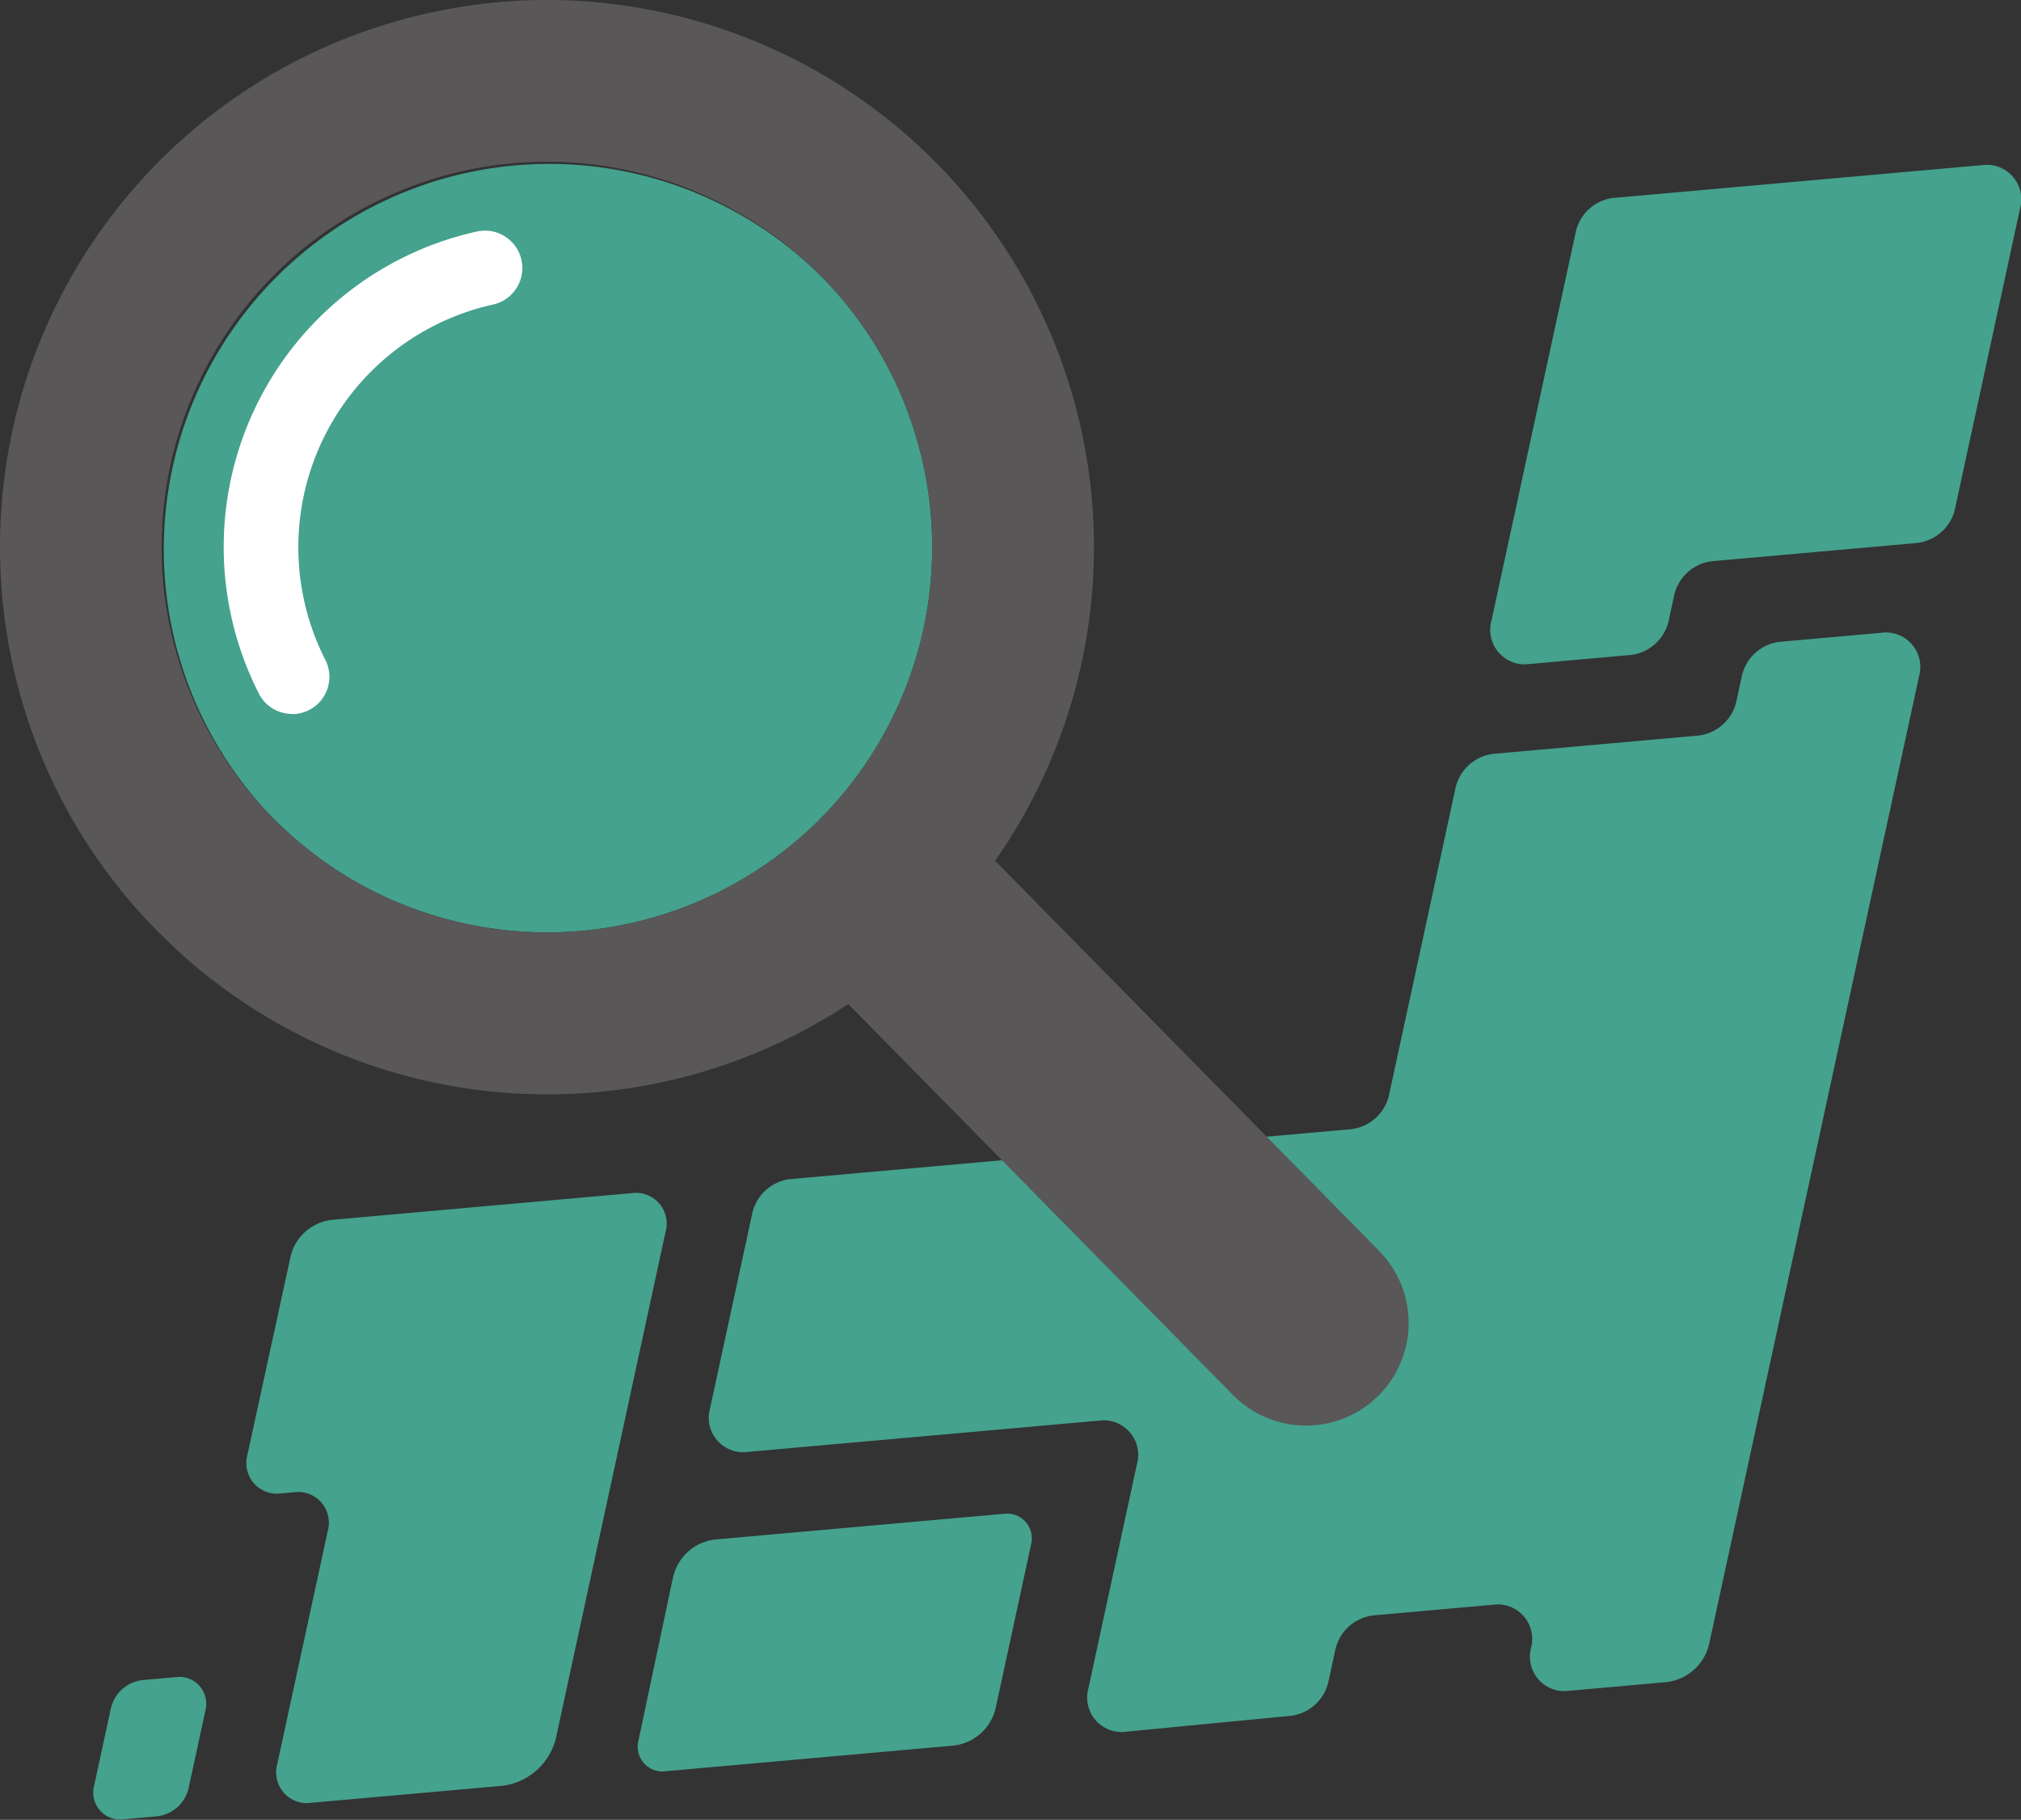 <svg xmlns="http://www.w3.org/2000/svg" xmlns:xlink="http://www.w3.org/1999/xlink" width="48.091" height="43.297" viewBox="0 0 48.091 43.297"><rect x="0" y="0" width="48.091" height="43.297" fill="#333333" stroke="none"/><defs><clipPath id="a"><rect width="48.091" height="43.297" fill="none"/></clipPath></defs><g transform="translate(0 0)" clip-path="url(#a)"><path d="M54.246,6.462l8.865-.789A.82.82,0,0,1,63.929,6.7l-1.542,7.119a1.05,1.05,0,0,1-.91.851l-4.88.434a1.05,1.05,0,0,0-.909.851l-.115.529a1.051,1.051,0,0,1-.91.851l-2.5.223a.821.821,0,0,1-.817-1.032l2-9.217a1.051,1.051,0,0,1,.91-.851" transform="translate(-15.858 -1.752)" fill="#44a28e"/><path d="M10.519,41.714l7.22-.643a.73.73,0,0,1,.728.917L15.872,53.968a1.5,1.5,0,0,1-1.3,1.211l-4.622.411a.73.73,0,0,1-.728-.917l1.206-5.567a.73.73,0,0,0-.728-.918l-.46.041a.729.729,0,0,1-.727-.917L9.53,42.638a1.143,1.143,0,0,1,.989-.924" transform="translate(-2.627 -12.691)" fill="#44a28e"/><path d="M47.2,46.749l-2.412.215a.821.821,0,0,1-.817-1.031.821.821,0,0,0-.817-1.032l-2.937.262a1.051,1.051,0,0,0-.91.851l-.149.688a1.051,1.051,0,0,1-.9.849l-4,.386a.82.82,0,0,1-.822-1.03l1.159-5.354a.821.821,0,0,0-.817-1.032l-8.529.759a.82.82,0,0,1-.817-1.031l1-4.616a1.05,1.05,0,0,1,.91-.851l13.348-1.188a1.051,1.051,0,0,0,.91-.851l1.566-7.228a1.05,1.05,0,0,1,.909-.851l4.881-.435a1.05,1.05,0,0,0,.909-.851l.115-.529a1.05,1.05,0,0,1,.91-.85l2.5-.223a.821.821,0,0,1,.817,1.031L48.22,45.792a1.182,1.182,0,0,1-1.024.957" transform="translate(-7.539 -6.729)" fill="#44a28e"/><path d="M22.793,53.679l-.812,3.832a.59.59,0,0,0,.589.739l6.915-.616a1.162,1.162,0,0,0,1.006-.941l.831-3.837a.59.59,0,0,0-.588-.741l-6.933.617a1.162,1.162,0,0,0-1.007.947" transform="translate(-6.788 -16.104)" fill="#44a28e"/><path d="M3.626,58.521l-.392,1.81a.64.64,0,0,0,.638.8l.863-.077a.873.873,0,0,0,.756-.707l.392-1.81a.64.64,0,0,0-.638-.8l-.862.077a.873.873,0,0,0-.756.707" transform="translate(-0.995 -17.841)" fill="#44a28e"/><path d="M21.17,21.276a9.176,9.176,0,0,1-9.076,2.242,9.069,9.069,0,0,1-3.722-2.181c-.057-.051-.115-.106-.17-.164A9.17,9.17,0,0,1,21.273,8.309a9.053,9.053,0,0,1,2.277,3.907,9.172,9.172,0,0,1-2.38,9.06" transform="translate(-1.722 -1.724)" fill="#44a28e"/><path d="M9.33,19.44a.887.887,0,0,1-.792-.486A7.688,7.688,0,0,1,13.728,7.962.887.887,0,1,1,14.11,9.7a5.914,5.914,0,0,0-3.989,8.455.887.887,0,0,1-.79,1.289" transform="translate(-2.379 -2.454)" fill="#fff"/><path d="M32.817,29.761,23.68,20.479l0,0a13.012,13.012,0,0,0-.091-15.052A13.025,13.025,0,0,0,15.337.21,12.863,12.863,0,0,0,10.7.21,13.012,13.012,0,0,0,.379,9.885a13.13,13.13,0,0,0,0,6.262,12.934,12.934,0,0,0,3.361,6c.048.048.1.1.145.141a12.2,12.2,0,0,0,1.4,1.2,13.011,13.011,0,0,0,14.9.4l0,0,9.153,9.3a2.441,2.441,0,0,0,3.48-3.425M19.448,19.553a9.176,9.176,0,0,1-9.076,2.242A9.069,9.069,0,0,1,6.65,19.614c-.057-.051-.115-.106-.17-.164A9.17,9.17,0,0,1,19.551,6.585a9.053,9.053,0,0,1,2.277,3.907,9.172,9.172,0,0,1-2.38,9.06" transform="translate(0 0)" fill="#595757"/></g></svg>